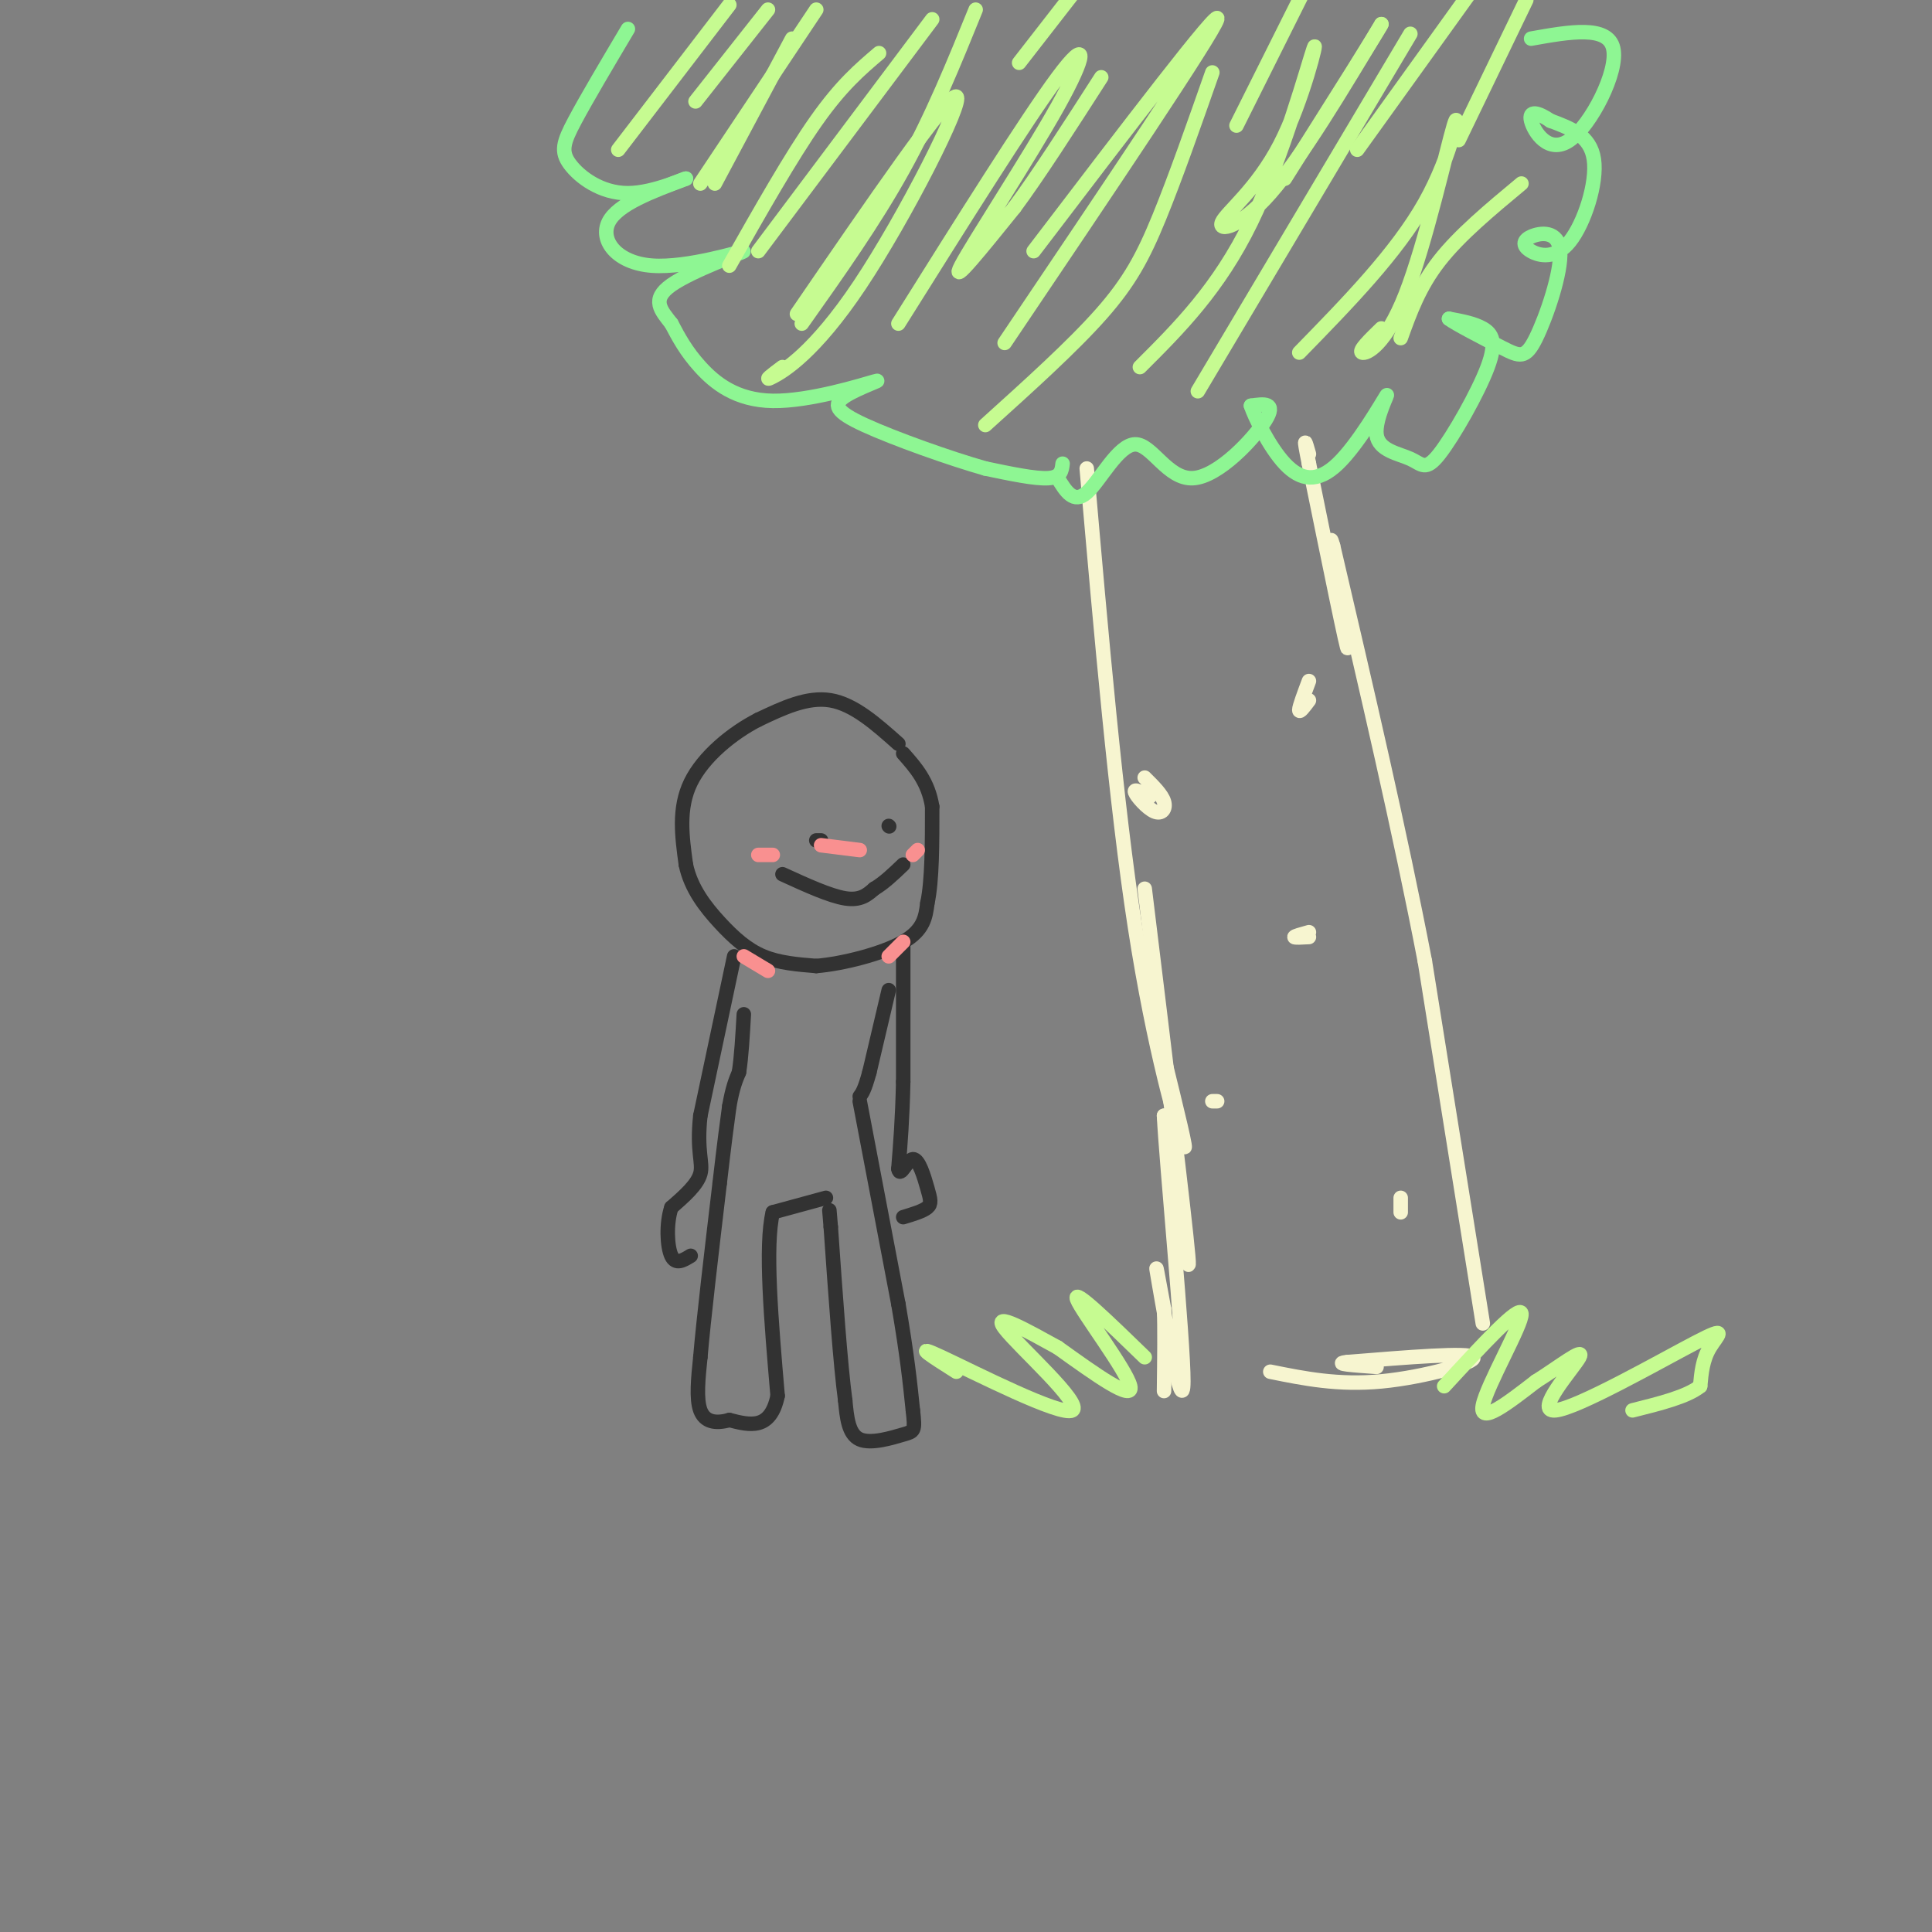 <svg viewBox='0 0 400 400' version='1.1' xmlns='http://www.w3.org/2000/svg' xmlns:xlink='http://www.w3.org/1999/xlink'><rect x="0" y="0" width="400" height="400" fill="#808080" stroke="none"/><g fill='none' stroke='#F7F5D0' stroke-width='3' stroke-linecap='round' stroke-linejoin='round'><path d='M225,97c3.022,34.711 6.044,69.422 10,95c3.956,25.578 8.844,42.022 10,45c1.156,2.978 -1.422,-7.511 -4,-18'/><path d='M237,184c4.167,34.083 8.333,68.167 9,76c0.667,7.833 -2.167,-10.583 -5,-29'/><path d='M241,231c0.440,9.202 4.042,46.708 4,55c-0.042,8.292 -3.726,-12.631 -5,-20c-1.274,-7.369 -0.137,-1.185 1,5'/><path d='M241,271c0.167,3.667 0.083,10.333 0,17'/><path d='M263,284c7.022,1.422 14.044,2.844 23,2c8.956,-0.844 19.844,-3.956 19,-5c-0.844,-1.044 -13.422,-0.022 -26,1'/><path d='M279,282c-3.333,0.333 1.333,0.667 6,1'/><path d='M307,274c0.000,0.000 -12.000,-75.000 -12,-75'/><path d='M295,199c-5.167,-26.833 -12.083,-56.417 -19,-86'/><path d='M276,113c-1.933,-7.022 2.733,18.422 3,21c0.267,2.578 -3.867,-17.711 -8,-38'/><path d='M271,96c-1.333,-6.667 -0.667,-4.333 0,-2'/><path d='M271,145c-1.000,1.333 -2.000,2.667 -2,2c0.000,-0.667 1.000,-3.333 2,-6'/><path d='M237,161c1.780,1.762 3.560,3.524 4,5c0.440,1.476 -0.458,2.667 -2,2c-1.542,-0.667 -3.726,-3.190 -4,-4c-0.274,-0.810 1.363,0.095 3,1'/><path d='M271,194c-1.500,0.083 -3.000,0.167 -3,0c0.000,-0.167 1.500,-0.583 3,-1'/><path d='M252,228c0.000,0.000 -1.000,0.000 -1,0'/><path d='M290,248c0.000,0.000 0.000,3.000 0,3'/></g>
<g fill='none' stroke='#8EF693' stroke-width='3' stroke-linecap='round' stroke-linejoin='round'><path d='M220,96c-0.167,1.417 -0.333,2.833 -3,3c-2.667,0.167 -7.833,-0.917 -13,-2'/><path d='M204,97c-7.258,-2.056 -18.902,-6.196 -25,-9c-6.098,-2.804 -6.651,-4.274 -4,-6c2.651,-1.726 8.504,-3.710 6,-3c-2.504,0.710 -13.367,4.114 -21,4c-7.633,-0.114 -12.038,-3.747 -15,-7c-2.962,-3.253 -4.481,-6.127 -6,-9'/><path d='M139,67c-2.095,-2.700 -4.332,-4.950 0,-8c4.332,-3.050 15.233,-6.900 15,-7c-0.233,-0.100 -11.601,3.550 -19,3c-7.399,-0.550 -10.828,-5.300 -9,-9c1.828,-3.700 8.914,-6.350 16,-9'/><path d='M142,37c0.466,-0.432 -6.370,2.987 -12,3c-5.630,0.013 -10.054,-3.381 -12,-6c-1.946,-2.619 -1.413,-4.463 1,-9c2.413,-4.537 6.707,-11.769 11,-19'/><path d='M219,99c1.643,2.703 3.285,5.407 6,3c2.715,-2.407 6.501,-9.923 10,-10c3.499,-0.077 6.711,7.287 12,7c5.289,-0.287 12.654,-8.225 15,-12c2.346,-3.775 -0.327,-3.388 -3,-3'/><path d='M259,84c0.632,1.996 3.713,8.487 7,12c3.287,3.513 6.781,4.050 11,0c4.219,-4.050 9.164,-12.687 10,-14c0.836,-1.313 -2.437,4.696 -2,8c0.437,3.304 4.584,3.902 7,5c2.416,1.098 3.101,2.696 6,-1c2.899,-3.696 8.011,-12.687 10,-18c1.989,-5.313 0.854,-6.946 -1,-8c-1.854,-1.054 -4.427,-1.527 -7,-2'/><path d='M300,66c1.089,0.894 7.312,4.130 11,6c3.688,1.870 4.840,2.376 7,-2c2.160,-4.376 5.329,-13.632 5,-18c-0.329,-4.368 -4.154,-3.847 -6,-3c-1.846,0.847 -1.711,2.021 0,3c1.711,0.979 4.999,1.764 8,-2c3.001,-3.764 5.715,-12.075 5,-17c-0.715,-4.925 -4.857,-6.462 -9,-8'/><path d='M321,25c-2.585,-1.777 -4.549,-2.219 -4,0c0.549,2.219 3.609,7.097 8,4c4.391,-3.097 10.112,-14.171 9,-19c-1.112,-4.829 -9.056,-3.415 -17,-2'/></g>
<g fill='none' stroke='#C6FB91' stroke-width='3' stroke-linecap='round' stroke-linejoin='round'><path d='M128,31c0.000,0.000 23.000,-30.000 23,-30'/><path d='M148,38c0.000,0.000 16.000,-30.000 16,-30'/><path d='M151,55c6.417,-11.333 12.833,-22.667 18,-30c5.167,-7.333 9.083,-10.667 13,-14'/><path d='M166,67c7.500,-10.583 15.000,-21.167 21,-32c6.000,-10.833 10.500,-21.917 15,-33'/><path d='M186,67c13.286,-21.179 26.571,-42.357 33,-51c6.429,-8.643 6.000,-4.750 0,6c-6.000,10.750 -17.571,28.357 -20,33c-2.429,4.643 4.286,-3.679 11,-12'/><path d='M210,43c4.833,-6.500 11.417,-16.750 18,-27'/><path d='M204,88c9.044,-8.156 18.089,-16.311 24,-23c5.911,-6.689 8.689,-11.911 12,-20c3.311,-8.089 7.156,-19.044 11,-30'/><path d='M236,76c8.145,-8.124 16.291,-16.247 23,-30c6.709,-13.753 11.983,-33.135 13,-36c1.017,-2.865 -2.222,10.789 -7,20c-4.778,9.211 -11.094,13.980 -12,16c-0.906,2.020 3.598,1.291 10,-6c6.402,-7.291 14.701,-21.146 23,-35'/><path d='M286,5c0.500,-0.500 -9.750,15.750 -20,32'/><path d='M269,73c10.085,-10.333 20.169,-20.667 26,-31c5.831,-10.333 7.408,-20.667 6,-16c-1.408,4.667 -5.802,24.333 -10,35c-4.198,10.667 -8.199,12.333 -9,12c-0.801,-0.333 1.600,-2.667 4,-5'/><path d='M315,38c-6.417,5.333 -12.833,10.667 -17,16c-4.167,5.333 -6.083,10.667 -8,16'/><path d='M248,81c0.000,0.000 44.000,-74.000 44,-74'/><path d='M208,71c21.500,-31.917 43.000,-63.833 44,-67c1.000,-3.167 -18.500,22.417 -38,48'/><path d='M165,65c15.661,-22.851 31.321,-45.702 33,-45c1.679,0.702 -10.625,24.958 -20,39c-9.375,14.042 -15.821,17.869 -18,19c-2.179,1.131 -0.089,-0.435 2,-2'/><path d='M157,52c0.000,0.000 36.000,-48.000 36,-48'/><path d='M145,38c0.000,0.000 24.000,-36.000 24,-36'/><path d='M144,21c0.000,0.000 15.000,-19.000 15,-19'/><path d='M302,29c0.000,0.000 14.000,-29.000 14,-29'/><path d='M281,31c0.000,0.000 23.000,-32.000 23,-32'/><path d='M256,26c0.000,0.000 16.000,-32.000 16,-32'/><path d='M211,13c0.000,0.000 14.000,-18.000 14,-18'/><path d='M299,287c7.889,-8.556 15.778,-17.111 16,-15c0.222,2.111 -7.222,14.889 -8,19c-0.778,4.111 5.111,-0.444 11,-5'/><path d='M318,286c4.500,-2.798 10.250,-7.294 9,-5c-1.250,2.294 -9.500,11.378 -5,11c4.500,-0.378 21.750,-10.217 29,-14c7.250,-3.783 4.500,-1.509 3,1c-1.500,2.509 -1.750,5.255 -2,8'/><path d='M352,287c-2.667,2.167 -8.333,3.583 -14,5'/><path d='M237,281c-7.467,-7.244 -14.933,-14.489 -14,-12c0.933,2.489 10.267,14.711 11,18c0.733,3.289 -7.133,-2.356 -15,-8'/><path d='M219,279c-6.100,-3.359 -13.852,-7.756 -11,-4c2.852,3.756 16.306,15.665 14,17c-2.306,1.335 -20.373,-7.904 -27,-11c-6.627,-3.096 -1.813,-0.048 3,3'/></g>
<g fill='none' stroke='#323232' stroke-width='3' stroke-linecap='round' stroke-linejoin='round'><path d='M186,154c-4.583,-4.083 -9.167,-8.167 -14,-9c-4.833,-0.833 -9.917,1.583 -15,4'/><path d='M157,149c-5.400,2.756 -11.400,7.644 -14,13c-2.600,5.356 -1.800,11.178 -1,17'/><path d='M142,179c1.024,4.952 4.083,8.833 7,12c2.917,3.167 5.690,5.619 9,7c3.310,1.381 7.155,1.690 11,2'/><path d='M169,200c5.489,-0.444 13.711,-2.556 18,-5c4.289,-2.444 4.644,-5.222 5,-8'/><path d='M192,187c1.000,-4.667 1.000,-12.333 1,-20'/><path d='M193,167c-0.833,-5.167 -3.417,-8.083 -6,-11'/><path d='M184,205c0.000,0.000 -4.000,17.000 -4,17'/><path d='M180,222c-1.000,3.667 -1.500,4.333 -2,5'/><path d='M178,228c0.000,0.000 8.000,42.000 8,42'/><path d='M186,270c1.833,10.667 2.417,16.333 3,22'/><path d='M189,292c0.512,4.381 0.292,4.333 -2,5c-2.292,0.667 -6.655,2.048 -9,1c-2.345,-1.048 -2.673,-4.524 -3,-8'/><path d='M175,290c-1.000,-7.333 -2.000,-21.667 -3,-36'/><path d='M172,254c-0.500,-6.000 -0.250,-3.000 0,0'/><path d='M171,248c0.000,0.000 -11.000,3.000 -11,3'/><path d='M160,251c-1.667,6.833 -0.333,22.417 1,38'/><path d='M161,289c-1.500,7.167 -5.750,6.083 -10,5'/><path d='M151,294c-2.889,0.822 -5.111,0.378 -6,-2c-0.889,-2.378 -0.444,-6.689 0,-11'/><path d='M145,281c0.667,-7.833 2.333,-21.917 4,-36'/><path d='M149,245c1.000,-8.667 1.500,-12.333 2,-16'/><path d='M151,229c0.667,-3.833 1.333,-5.417 2,-7'/><path d='M153,222c0.500,-3.167 0.750,-7.583 1,-12'/><path d='M152,198c0.000,0.000 -7.000,33.000 -7,33'/><path d='M145,231c-0.822,7.489 0.622,9.711 0,12c-0.622,2.289 -3.311,4.644 -6,7'/><path d='M139,250c-1.111,3.311 -0.889,8.089 0,10c0.889,1.911 2.444,0.956 4,0'/><path d='M187,196c0.000,0.000 0.000,28.000 0,28'/><path d='M187,224c-0.167,7.667 -0.583,12.833 -1,18'/><path d='M186,242c0.359,2.026 1.756,-1.911 3,-2c1.244,-0.089 2.335,3.668 3,6c0.665,2.332 0.904,3.238 0,4c-0.904,0.762 -2.952,1.381 -5,2'/><path d='M184,171c0.000,0.000 0.100,0.100 0.1,0.1'/><path d='M170,174c0.000,0.000 -1.000,0.000 -1,0'/><path d='M162,181c4.917,2.250 9.833,4.500 13,5c3.167,0.500 4.583,-0.750 6,-2'/><path d='M181,184c2.000,-1.167 4.000,-3.083 6,-5'/></g>
<g fill='none' stroke='#F99090' stroke-width='3' stroke-linecap='round' stroke-linejoin='round'><path d='M178,176c0.000,0.000 -8.000,-1.000 -8,-1'/><path d='M157,177c0.000,0.000 3.000,0.000 3,0'/><path d='M190,176c0.000,0.000 -1.000,1.000 -1,1'/><path d='M159,201c0.000,0.000 -5.000,-3.000 -5,-3'/><path d='M184,198c0.000,0.000 3.000,-3.000 3,-3'/></g>
</svg>